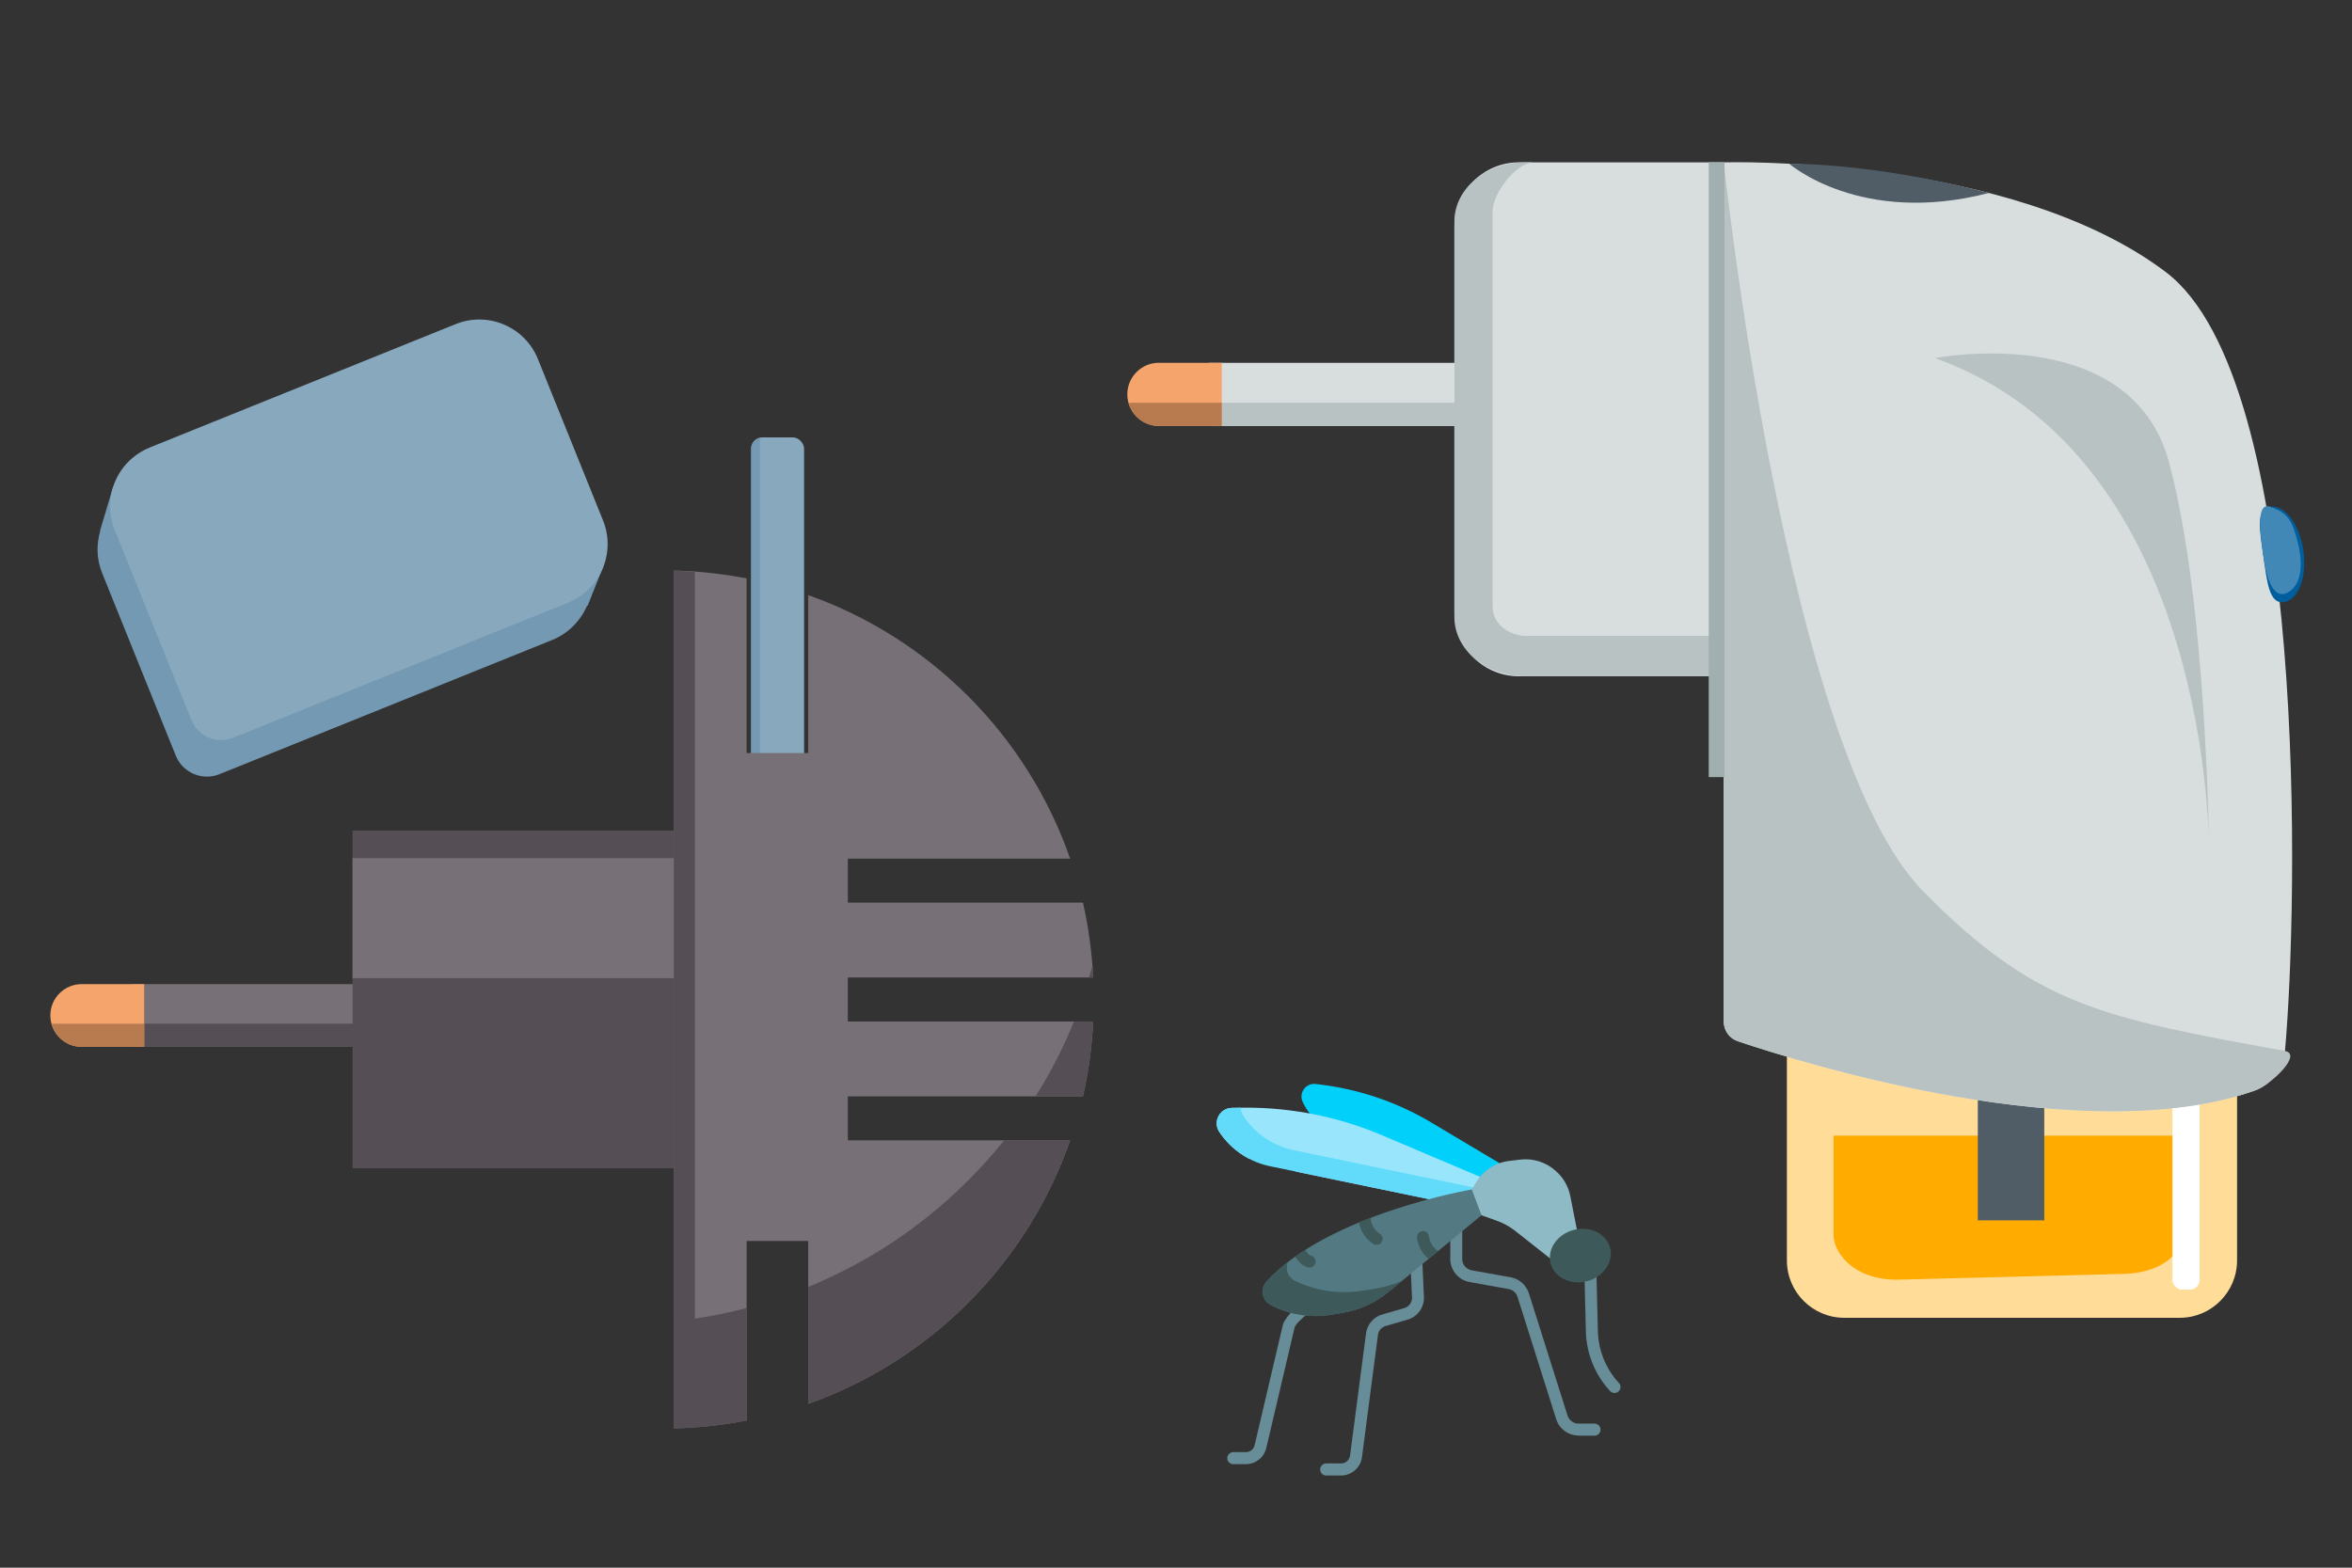 <?xml version="1.0" encoding="UTF-8"?>
<svg xmlns="http://www.w3.org/2000/svg" width="300" height="200" viewBox="0 0 300 200">
  <rect x="0" y="0" width="300" height="200" fill="#333333" stroke="none"/>
  <defs>
    <style>
      .cls-1 {
        fill: #a1afb0;
      }

      .cls-2 {
        fill: #fd9;
      }

      .cls-3 {
        fill: #d8ddde;
      }

      .cls-4 {
        fill: #99e6fc;
      }

      .cls-5 {
        fill: #505d67;
      }

      .cls-6 {
        fill: #01d0fb;
      }

      .cls-7 {
        fill: #4288b7;
      }

      .cls-8 {
        fill: #fff;
      }

      .cls-9 {
        fill: #b87b50;
      }

      .cls-10 {
        fill: none;
      }

      .cls-11 {
        fill: #537983;
      }

      .cls-12 {
        fill: #678d98;
      }

      .cls-13 {
        fill: #62dbfb;
      }

      .cls-14 {
        fill: #3e5959;
      }

      .cls-15 {
        fill: #ffab00;
      }

      .cls-16 {
        fill: #564e55;
      }

      .cls-17 {
        fill: #f5a46b;
      }

      .cls-18 {
        fill: #8ebac5;
      }

      .cls-19 {
        fill: #88a8be;
      }

      .cls-20 {
        fill: #777076;
      }

      .cls-21 {
        fill: #b8c2c3;
      }

      .cls-22 {
        fill: #005e9e;
      }

      .cls-23 {
        fill: #7499b3;
      }
    </style>
  </defs>
  <g id="frame">
    <rect class="cls-10" width="300" height="200"/>
  </g>
  <g id="Layer_2" data-name="Layer 2">
    <g>
      <path class="cls-2" d="M227.91,126.01h57.43v34.79c0,4.04-3.28,7.32-7.32,7.32h-42.78c-4.04,0-7.32-3.28-7.32-7.32v-34.79h0Z"/>
      <path class="cls-15" d="M270.89,162.52l-28.93.74c-5.72,0-8.09-3.61-8.09-5.68v-12.7h44.97v11.6c0,2.08-1.73,5.83-7.95,6.04Z"/>
      <rect class="cls-8" x="277.1" y="138.78" width="3.46" height="25.75" rx="1.22" ry="1.22"/>
      <rect class="cls-5" x="252.27" y="126.01" width="8.48" height="29.68"/>
      <path class="cls-3" d="M193.75,20.71h26.1v65.57h-26.1c-4.55,0-8.24-3.69-8.24-8.24V28.95c0-4.55,3.69-8.24,8.24-8.24Z"/>
      <path class="cls-3" d="M221.64,132.83c8.34,2.81,44.03,13.94,65.88,6.33,2.19-.76,3.72-2.77,3.93-5.08,1.66-18.38,3.11-85.54-15.21-99.38-19.93-15.05-56.38-13.99-56.38-13.99v109.61c0,1.14.71,2.14,1.78,2.51Z"/>
      <path class="cls-21" d="M221.64,132.83c8.34,2.81,44.03,13.94,65.88,6.33,2.19-.76,6.21-4.67,3.93-5.08-23.24-4.24-31.72-5.72-46.13-20.35-17.53-17.78-25.45-93.02-25.45-93.02v109.61c0,1.14.71,2.14,1.78,2.51Z"/>
      <path class="cls-5" d="M228.22,20.89s9.11,7.97,25.46,3.73c-14.92-3.91-25.46-3.73-25.46-3.73Z"/>
      <path class="cls-22" d="M293.8,70.26c.47,3.36-.64,6.3-2.5,6.56s-2.13-2.53-2.61-5.89-.97-6.02.89-6.28,3.74,2.25,4.22,5.61Z"/>
      <path class="cls-7" d="M293.07,69.13c.84,3.29.3,5.71-1.34,6.5s-2.56-1.34-3.04-4.7-.87-6.91.89-6.28c2.18.78,2.78,1.67,3.49,4.48Z"/>
      <path class="cls-21" d="M246.79,45.69s25.01-4.88,29.89,13.35c4.88,18.23,5.09,49.81,5.09,49.81,0,0,.64-50.45-34.97-63.17Z"/>
      <path class="cls-21" d="M194.78,81.14c-2.42,0-4.39-1.64-4.39-3.67V26.86c0-2.03,2.87-6.15,5.3-6.15h-1.17c-4.98,0-9.01,3.37-9.01,7.53v50.5c0,4.16,4.03,7.53,9.01,7.53h25.33v-5.14h-25.07Z"/>
      <rect class="cls-1" x="217.95" y="20.7" width="2.01" height="78.44"/>
      <rect class="cls-3" x="154.18" y="46.29" width="31.34" height="8.05"/>
      <rect class="cls-21" x="154.18" y="51.38" width="31.34" height="2.97"/>
      <path class="cls-17" d="M147.82,46.29h8.02v8.05h-8.02c-2.22,0-4.03-1.8-4.03-4.03h0c0-2.22,1.8-4.03,4.03-4.03Z"/>
      <path class="cls-9" d="M147.82,54.35h8.02v-2.97h-11.89c.47,1.71,2.01,2.97,3.87,2.97Z"/>
    </g>
    <g>
      <g>
        <rect class="cls-19" x="95.82" y="55.8" width="6.74" height="45.52" rx="1.43" ry="1.43"/>
        <path class="cls-23" d="M102.25,99.81h-3.89c-.79,0-1.43-.64-1.43-1.43v-42.53c-.64.14-1.12.68-1.12,1.36v42.67c0,.79.64,1.43,1.43,1.43h3.89c.79,0,1.43-.64,1.43-1.43v-.15c-.1.02-.2.06-.3.06Z"/>
      </g>
      <g>
        <rect class="cls-20" x="16.74" y="125.55" width="31.13" height="8"/>
        <rect class="cls-16" x="16.74" y="130.6" width="31.13" height="2.95"/>
        <path class="cls-17" d="M10.42,125.55h7.97v8h-7.97c-2.21,0-4-1.79-4-4h0c0-2.21,1.79-4,4-4Z"/>
        <path class="cls-9" d="M10.42,133.55h7.97v-2.95H6.58c.46,1.7,2,2.95,3.84,2.95Z"/>
      </g>
      <rect class="cls-16" x="44.97" y="105.96" width="40.99" height="43.09"/>
      <rect class="cls-20" x="44.97" y="109.47" width="40.99" height="15.32"/>
      <path class="cls-20" d="M108.14,124.7h31.3c-.17-3.27-.6-6.45-1.31-9.55h-29.99v-5.61h28.36c-5.45-15.66-17.8-28.09-33.41-33.62v20.15h-7.86v-22.28c-3.01-.58-6.1-.93-9.26-1v109.43c3.16-.06,6.25-.42,9.26-1v-22.9h7.86v20.78c15.62-5.54,27.96-17.96,33.41-33.62h-28.36v-5.61h29.99c.71-3.09,1.15-6.28,1.31-9.55h-31.3v-5.61Z"/>
      <g>
        <path class="cls-16" d="M114.51,158.04c-3.67,2.51-7.52,4.52-11.43,6.15v14.91c15.62-5.54,27.96-17.96,33.41-33.62h-8.41c-3.77,4.68-8.28,8.95-13.58,12.56Z"/>
        <path class="cls-16" d="M85.96,168.55v13.68c3.16-.06,6.25-.42,9.26-1v-14.36c-3.08.82-6.18,1.37-9.26,1.68Z"/>
        <path class="cls-16" d="M132.1,139.86h6.03c.71-3.09,1.15-6.28,1.31-9.55h-2.46c-1.31,3.28-2.94,6.47-4.89,9.55Z"/>
        <path class="cls-16" d="M138.9,124.7h.54c-.02-.46-.09-.91-.13-1.37-.12.46-.28.91-.41,1.37Z"/>
      </g>
      <path class="cls-16" d="M88.63,72.97c-.89-.06-1.77-.16-2.67-.17v109.43c.9-.02,1.78-.11,2.67-.17v-109.08Z"/>
      <g>
        <path class="cls-23" d="M75.22,71.91c-.09-.32-.15-.63-.27-.94l-7.93-19.66c-1.7-4.21-6.48-6.24-10.69-4.54l-38.76,15.64c-.42.17-.79.39-1.17.61l.55-1.38-2.52.47-1.68,5.63.04-.02c-.5,1.71-.49,3.59.23,5.37l9.4,23.31c.88,2.19,3.38,3.25,5.57,2.37l42.41-17.11c2.09-.84,3.64-2.45,4.47-4.37l.1-.05,2.04-5.13-1.79-.2Z"/>
        <path class="cls-19" d="M24.71,47.83h42.11c4.45,0,8.06,3.61,8.06,8.06v22.2c0,4.45-3.61,8.06-8.06,8.06H20.75c-2.26,0-4.09-1.83-4.09-4.09v-26.16c0-4.45,3.61-8.06,8.06-8.06Z" transform="translate(-21.74 21.99) rotate(-21.97)"/>
      </g>
    </g>
    <g>
      <path class="cls-12" d="M205.37,177.47c-1.92-2.07-3.01-4.76-3.09-7.58l-.21-8.48c-.01-.42.32-.78.74-.79.42-.01.78.32.79.74l.21,8.48c.07,2.45,1.02,4.79,2.68,6.59.29.31.27.79-.04,1.08-.15.14-.33.2-.52.2-.21,0-.41-.08-.56-.25Z"/>
      <path class="cls-6" d="M191.53,151.04l-2.86-.2-17.6-5.9c-2.16-.72-3.94-2.3-4.91-4.36-.54-1.14.39-2.43,1.64-2.29l.25.03c5.14.58,10.1,2.25,14.54,4.9l9.1,5.43-.16,2.38Z"/>
      <path class="cls-4" d="M188.21,152.59l-3.47.91-19.4-4.02-2.63-1.59-3.47-.1c-1.48-.79-2.77-1.95-3.72-3.38-.86-1.29.03-3.02,1.58-3.07h.31c6.35-.23,12.67.92,18.54,3.35l12.82,5.44-.57,2.46Z"/>
      <path class="cls-13" d="M157.11,141.34c-1.55.05-2.44,1.78-1.58,3.07,1.55,2.33,3.98,3.93,6.74,4.43l22.47,4.66,3.47-.91.31-1.32-.71.19-22.47-4.66c-2.76-.49-5.19-2.09-6.74-4.43-.22-.34-.33-.7-.33-1.06-.28,0-.56.01-.84.02h-.31s0,.01,0,.01Z"/>
      <path class="cls-18" d="M187.25,153.48l1.72,1.56,1.93.69c.81.29,1.57.7,2.26,1.22l5.16,4.07,3.09-2.76-1.12-5.68c-.24-1.22-.88-2.33-1.81-3.16l-.08-.07c-1.23-1.1-2.87-1.61-4.51-1.41l-1.41.17c-1.74.21-3.29,1.22-4.2,2.72l-.56.92-.48,1.73Z"/>
      <ellipse class="cls-14" cx="201.57" cy="160.19" rx="3.92" ry="3.38" transform="translate(-34.28 56.92) rotate(-14.83)"/>
      <path class="cls-12" d="M157.31,186.8c-.42,0-.77-.34-.77-.77,0-.42.34-.77.77-.77h1.6c.54,0,1-.37,1.12-.89l3.61-15.38c.18-.75,1.49-2.1,2.15-2.51.36-.22.83-.11,1.05.25.22.36.11.83-.25,1.05-.31.19-1.38,1.2-1.46,1.56l-3.61,15.38c-.29,1.22-1.36,2.07-2.61,2.07h-1.6Z"/>
      <path class="cls-12" d="M169.16,188.24c-.42,0-.77-.34-.77-.77,0-.42.34-.77.77-.77h1.9c.58,0,1.07-.43,1.14-1l2.04-15.6c.15-1.14.96-2.08,2.06-2.4l2.82-.82c.62-.18,1.03-.77.98-1.41l-.23-5.06c-.03-.42.28-.79.7-.82.42-.03.79.28.82.7l.23,5.06c.11,1.36-.77,2.62-2.07,3l-2.82.82c-.52.15-.9.59-.97,1.13l-2.04,15.6c-.17,1.33-1.32,2.34-2.66,2.34h-1.9s0,0,0,0Z"/>
      <path class="cls-12" d="M201.35,183.14c-1.31,0-2.46-.84-2.86-2.1l-4.93-15.59c-.16-.52-.6-.91-1.14-1l-4.97-.89c-1.53-.27-2.6-1.69-2.46-3.24v-4.67c-.02-.42.33-.77.75-.77h0c.42,0,.76.34.77.76v4.72s.01.06,0,.09c-.08.77.44,1.47,1.2,1.61l4.97.89c1.1.2,1.99.98,2.33,2.05l4.93,15.59c.19.61.76,1.03,1.4,1.03h2.04c.42,0,.77.34.77.77,0,.42-.34.77-.77.77h-2.04Z"/>
      <path class="cls-11" d="M177.06,164.85c-1.68,1.38-3.69,2.29-5.84,2.64l-1.45.24c-2.62.43-5.31,0-7.66-1.23h-.02c-1.13-.6-1.39-2.1-.53-3.03,7.94-8.64,26.17-11.72,26.17-11.72l1.24,3.29-11.91,9.82Z"/>
      <path class="cls-14" d="M161.56,163.47c-.86.94-.6,2.43.53,3.02h.02c2.35,1.24,5.04,1.67,7.66,1.25l1.45-.24c2.15-.35,4.16-1.26,5.84-2.64l1.77-1.46c-1.14.5-2.36.85-3.62,1.04l-1.58.24c-2.86.43-5.79,0-8.36-1.23h-.02c-.99-.48-1.36-1.54-.99-2.42-.98.76-1.89,1.58-2.69,2.45h0Z"/>
      <g>
        <path class="cls-14" d="M174.81,155.37c-.49.19-.98.38-1.47.59.2,1.11.86,2.13,1.83,2.74.13.08.27.12.41.12.25,0,.5-.13.65-.36.23-.36.12-.83-.24-1.06-.68-.43-1.13-1.22-1.17-2.03h0Z"/>
        <path class="cls-14" d="M181.4,157.06c-.42.06-.71.44-.66.86.14,1.04.67,2.01,1.46,2.69l1.21-1c-.62-.44-1.05-1.15-1.15-1.9-.06-.42-.44-.71-.86-.66h0Z"/>
        <path class="cls-14" d="M167.77,161.14c.11-.41-.12-.83-.53-.94-.21-.06-.42-.23-.59-.49-.06-.08-.11-.17-.15-.26-.44.28-.86.56-1.28.86.05.09.1.18.16.26.27.39.73.91,1.45,1.11.07.02.14.03.21.03.33,0,.64-.22.74-.56Z"/>
      </g>
    </g>
  </g>
</svg>